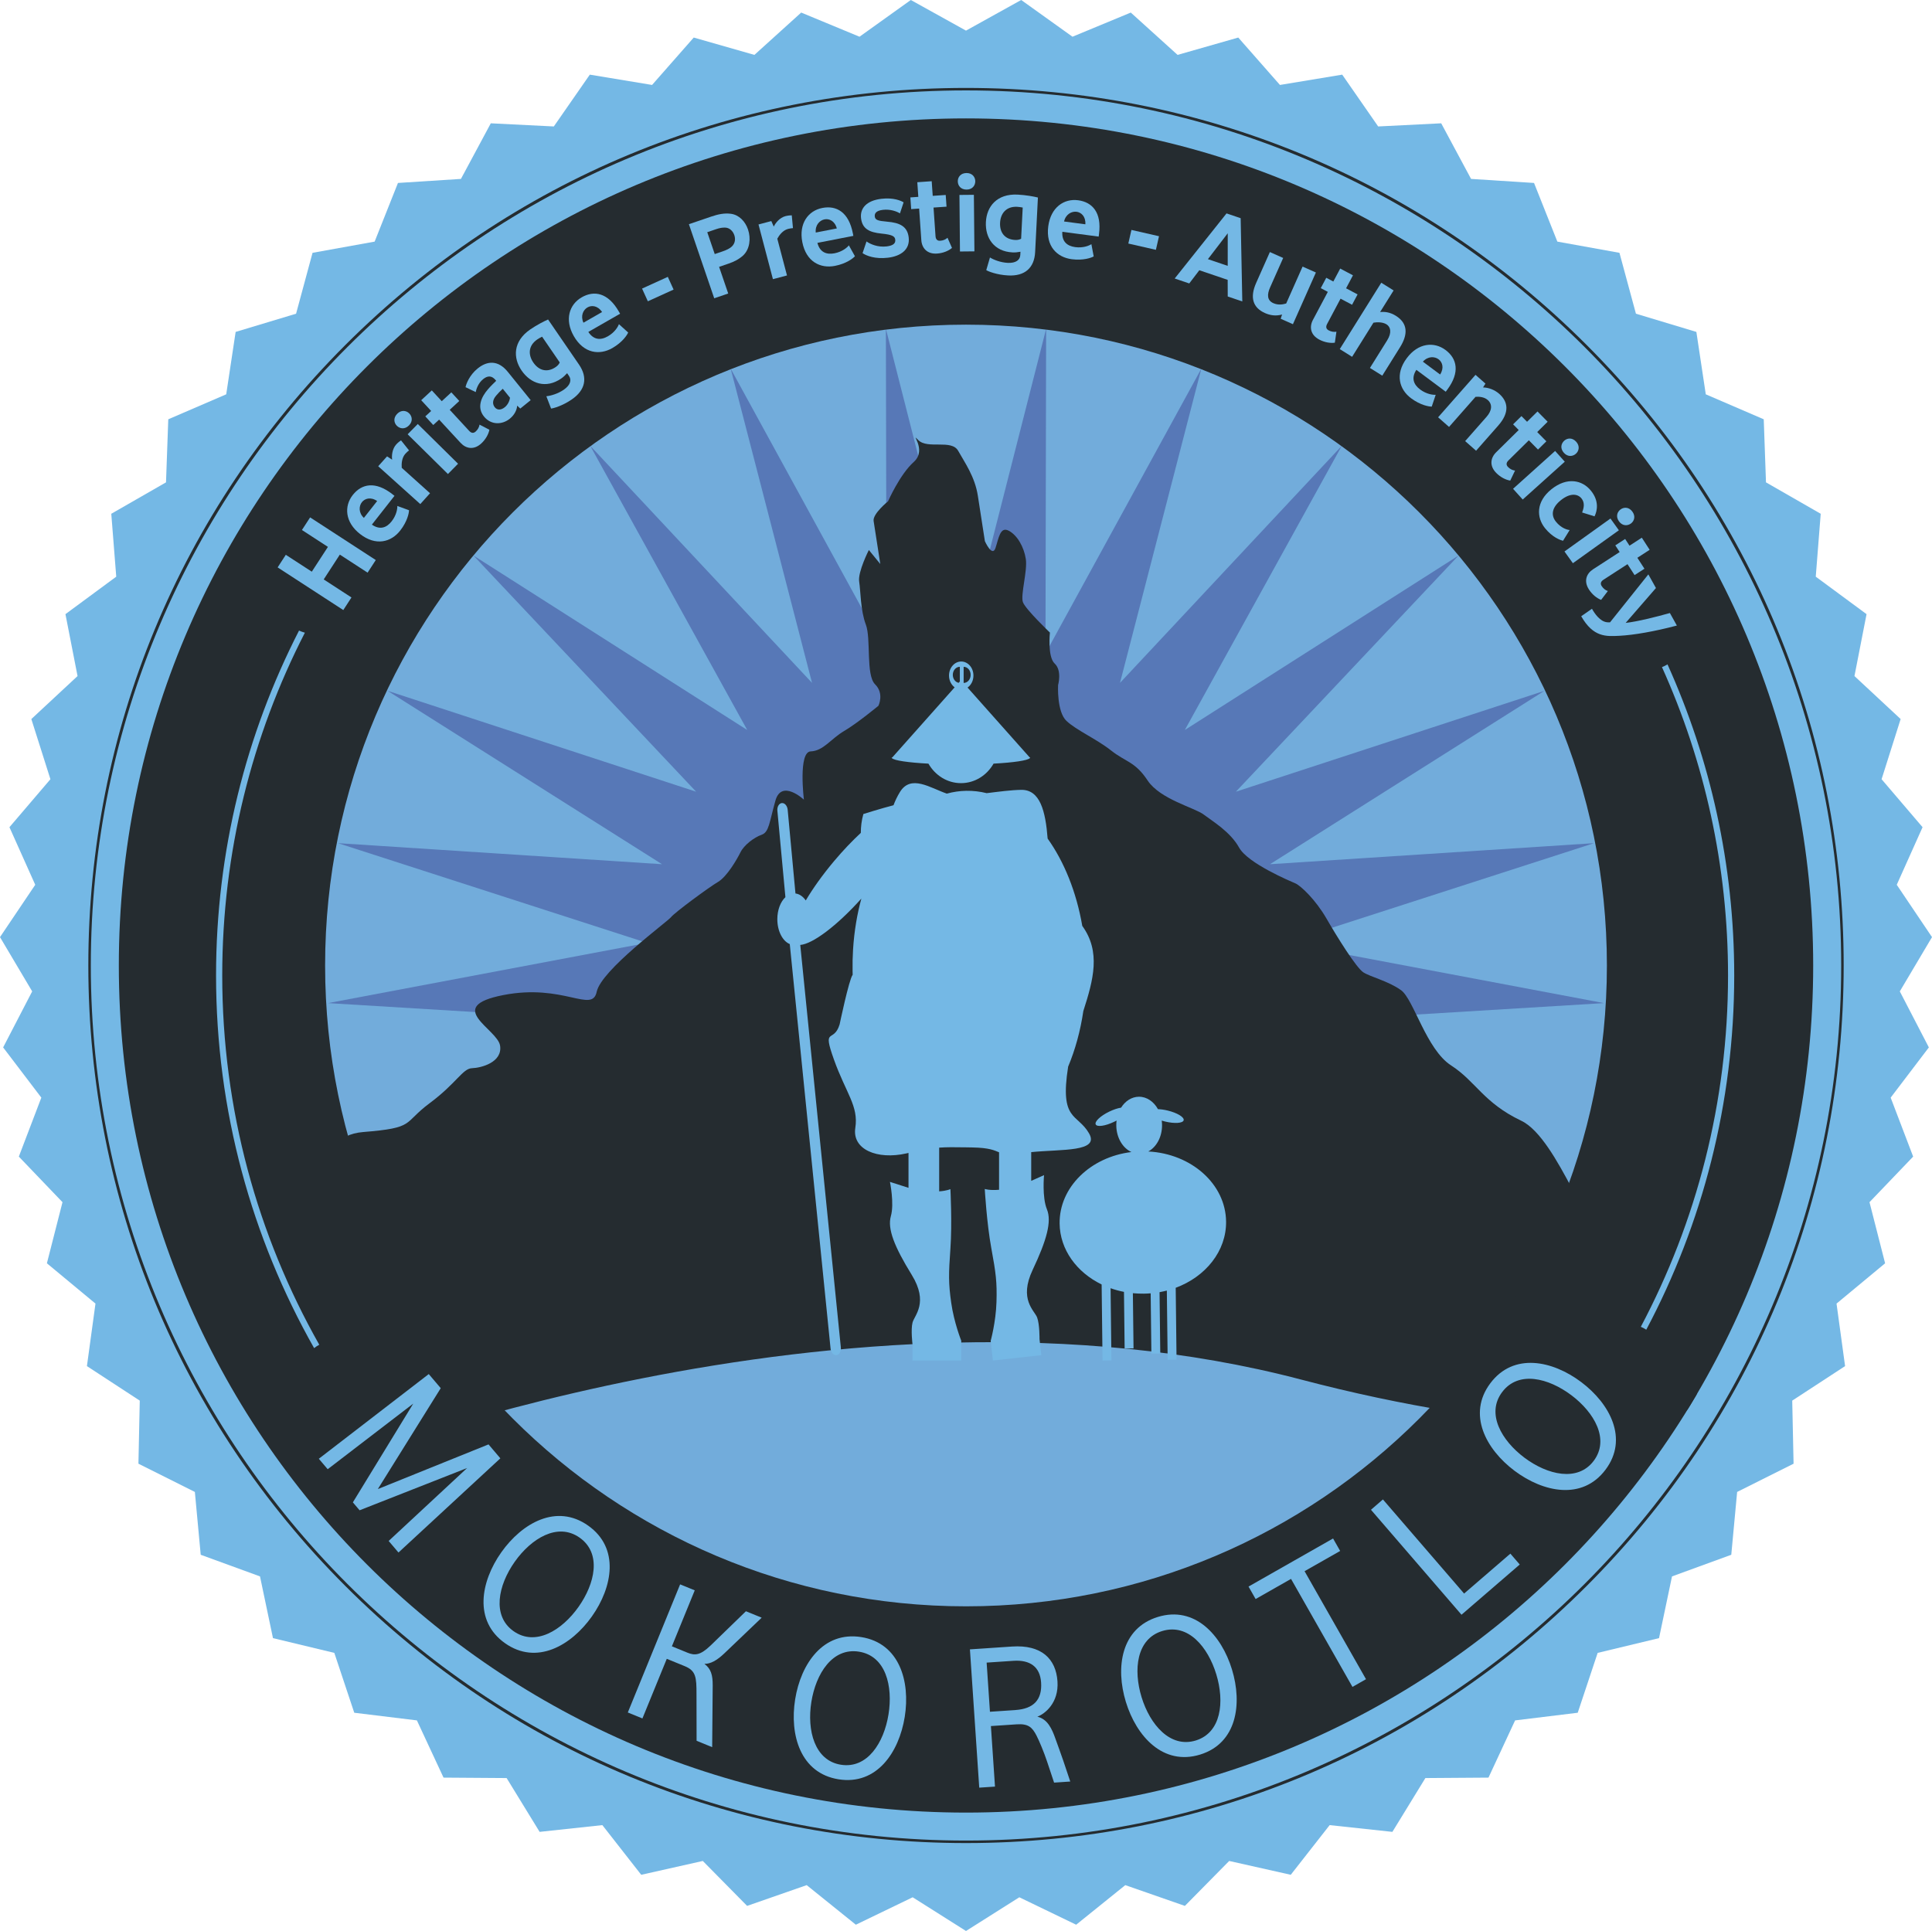 <?xml version="1.0" encoding="UTF-8"?>
<svg xmlns="http://www.w3.org/2000/svg" xmlns:xlink="http://www.w3.org/1999/xlink" width="589.76pt" height="589.52pt" viewBox="0 0 589.76 589.52" version="1.1">
<defs>
<clipPath id="clip1">
  <path d="M 0 0 L 589.762 0 L 589.762 589.52 L 0 589.52 Z M 0 0 "/>
</clipPath>
</defs>
<g id="surface1">
<g clip-path="url(#clip1)" clip-rule="nonzero">
<path style=" stroke:none;fill-rule:nonzero;fill:rgb(45.499%,72.198%,89.799%);fill-opacity:1;" d="M 294.879 9.348 L 311.727 -0.004 L 327.387 11.211 L 345.18 3.836 L 359.469 16.758 L 377.992 11.465 L 390.711 25.934 L 409.723 22.789 L 420.699 38.605 L 439.941 37.645 L 449.055 54.621 L 468.277 55.855 L 475.395 73.762 L 494.352 77.184 L 499.383 95.773 L 517.832 101.332 L 520.703 120.383 L 538.398 128.008 L 539.082 147.262 L 555.789 156.852 L 554.277 176.055 L 569.781 187.496 L 566.09 206.398 L 580.188 219.523 L 574.371 237.891 L 586.879 252.539 L 579 270.121 L 589.762 286.098 L 579.934 302.664 L 588.801 319.77 L 577.145 335.102 L 584.008 353.105 L 570.68 367.02 L 575.445 385.676 L 560.617 397.98 L 563.227 417.066 L 547.094 427.602 L 547.504 446.859 L 530.277 455.48 L 528.488 474.664 L 510.395 481.266 L 506.434 500.113 L 487.699 504.617 L 481.617 522.891 L 462.5 525.227 L 454.371 542.695 L 435.109 542.832 L 425.039 559.258 L 405.887 557.199 L 394.016 572.363 L 375.219 568.141 L 361.695 581.859 L 343.504 575.52 L 328.508 587.605 L 311.156 579.227 L 294.879 589.52 L 278.602 579.227 L 261.254 587.605 L 246.25 575.52 L 228.062 581.859 L 214.535 568.141 L 195.738 572.363 L 183.875 557.199 L 164.723 559.258 L 154.652 542.832 L 135.391 542.695 L 127.262 525.227 L 108.141 522.891 L 102.055 504.617 L 83.328 500.113 L 79.367 481.266 L 61.27 474.664 L 59.484 455.48 L 42.258 446.859 L 42.664 427.602 L 26.535 417.066 L 29.145 397.98 L 14.316 385.676 L 19.078 367.02 L 5.75 353.105 L 12.617 335.102 L 0.957 319.77 L 9.824 302.664 L 0 286.098 L 10.758 270.121 L 2.883 252.539 L 15.391 237.891 L 9.566 219.523 L 23.672 206.398 L 19.977 187.496 L 35.484 176.055 L 33.969 156.852 L 50.676 147.262 L 51.367 128.008 L 69.055 120.383 L 71.93 101.332 L 90.379 95.773 L 95.406 77.184 L 114.363 73.762 L 121.48 55.855 L 140.707 54.621 L 149.82 37.645 L 169.059 38.605 L 180.047 22.789 L 199.051 25.934 L 211.77 11.465 L 230.289 16.758 L 244.574 3.836 L 262.371 11.211 L 278.035 -0.004 L 294.879 9.348 "/>
</g>
<path style=" stroke:none;fill-rule:nonzero;fill:rgb(44.699%,67.499%,85.899%);fill-opacity:1;" d="M 553.324 294.762 C 553.324 437.496 437.613 553.203 294.883 553.203 C 152.152 553.203 36.438 437.496 36.438 294.762 C 36.438 152.027 152.152 36.312 294.883 36.312 C 437.613 36.312 553.324 152.027 553.324 294.762 "/>
<path style=" stroke:none;fill-rule:nonzero;fill:rgb(34.099%,47.099%,71.799%);fill-opacity:1;" d="M 345.324 368.039 L 390.723 312.27 L 489.629 306.242 L 392.254 287.859 L 486.562 257.418 L 387.672 263.84 L 471.449 210.902 L 377.262 241.703 L 445.238 169.602 L 361.676 222.863 L 409.578 136.121 L 341.887 208.484 L 366.719 112.551 L 319.141 199.484 L 319.34 100.395 L 294.883 196.418 L 270.426 100.395 L 270.617 199.484 L 223.047 112.551 L 247.883 208.484 L 180.184 136.121 L 228.098 222.863 L 144.531 169.602 L 212.5 241.703 L 118.316 210.902 L 202.09 263.84 L 103.199 257.418 L 197.508 287.859 L 100.137 306.242 L 162.84 310.062 L 261.051 368.039 L 345.324 368.039 "/>
<path style=" stroke:none;fill-rule:nonzero;fill:rgb(14.499%,17.299%,18.799%);fill-opacity:1;" d="M 66.102 400.297 L 86.191 369.039 L 96.809 368.66 C 96.809 368.66 94.727 346.902 110.828 345.609 C 126.926 344.312 122.836 342.996 131.105 336.832 C 139.379 330.688 141.227 326.215 144.07 326.117 C 146.91 326.02 153.441 324.324 152.652 319.223 C 151.852 314.113 135.281 307.359 153.66 303.785 C 172.031 300.215 180.75 309.445 182.145 302.793 C 183.547 296.152 203.605 281.516 204.828 280.008 C 206.051 278.492 216.512 270.809 219.188 269.238 C 221.859 267.684 224.93 262.441 226.035 260.203 C 227.141 257.965 230.191 255.66 232.488 254.852 C 234.789 254.039 234.816 251.102 236.703 244.434 C 238.578 237.766 245.398 244.133 245.398 244.133 C 245.398 244.133 243.609 229.535 247.477 229.395 C 251.348 229.254 253.676 225.512 257.68 223.168 C 261.691 220.824 268.145 215.469 268.145 215.469 C 268.145 215.469 269.996 211.742 267.121 208.91 C 264.254 206.07 265.949 195.012 264.305 190.672 C 262.652 186.332 262.727 180.461 262.27 177.547 C 261.816 174.625 265.227 167.914 265.227 167.914 L 268.719 172.191 C 268.719 172.191 267.02 161.242 266.68 159.055 C 266.34 156.867 271.09 153.035 271.09 153.035 C 271.09 153.035 274.676 144.844 278.938 141.027 C 283.199 137.215 277.469 131.547 280.336 134.379 C 283.199 137.215 290.477 134.031 292.488 137.629 C 294.5 141.227 297.594 145.516 298.496 151.352 C 299.402 157.188 300.645 165.211 300.645 165.211 C 300.645 165.211 302.883 170.266 303.883 167.301 C 304.879 164.328 305.281 160.648 307.918 162.023 C 310.555 163.402 312.566 166.992 313.137 170.633 C 313.699 174.289 311.453 181.703 312.266 183.871 C 313.094 186.051 320.496 193.121 320.496 193.121 C 320.496 193.121 319.703 200.484 321.965 202.602 C 324.246 204.723 322.988 209.164 322.988 209.164 C 322.988 209.164 322.562 217.25 325.535 220.074 C 328.52 222.914 334.762 225.625 339.191 229.137 C 343.617 232.645 346.504 232.492 350.309 238.258 C 354.117 244.023 364.703 246.586 367.453 248.688 C 370.215 250.789 375.543 253.91 378.246 258.766 C 380.941 263.621 393.914 269.027 395.48 269.715 C 397.031 270.395 401.578 274.633 404.895 280.387 C 408.211 286.133 414.023 295.469 416.188 296.859 C 418.348 298.25 423.875 299.531 427.715 302.324 C 431.547 305.133 435.398 320.387 442.953 325.262 C 450.508 330.129 452.852 336.68 464.367 342.152 C 475.902 347.613 486.004 381.539 488.004 371.633 C 488.746 367.965 515.613 408.332 517.953 424.668 C 520.223 440.547 459.297 437.527 397.383 421.227 C 257.523 384.395 99.094 448.086 99.094 448.086 L 66.102 400.297 "/>
<path style=" stroke:none;fill-rule:nonzero;fill:rgb(45.499%,72.198%,89.799%);fill-opacity:1;" d="M 294.883 553.375 C 152.051 553.375 36.273 437.59 36.273 294.762 C 36.273 151.934 152.051 36.148 294.883 36.148 C 437.711 36.148 553.492 151.934 553.492 294.762 C 553.492 437.59 437.711 553.375 294.883 553.375 Z M 294.883 24.832 C 145.812 24.832 24.953 145.684 24.953 294.762 C 24.953 443.836 145.812 564.688 294.883 564.688 C 443.957 564.688 564.809 443.836 564.809 294.762 C 564.809 145.684 443.957 24.832 294.883 24.832 "/>
<path style=" stroke:none;fill-rule:nonzero;fill:rgb(14.499%,17.299%,18.799%);fill-opacity:1;" d="M 294.883 490.402 C 186.832 490.402 99.242 402.809 99.242 294.762 C 99.242 186.707 186.832 99.117 294.883 99.117 C 402.934 99.117 490.52 186.707 490.52 294.762 C 490.52 402.809 402.934 490.402 294.883 490.402 Z M 294.883 36.148 C 152.051 36.148 36.273 151.934 36.273 294.762 C 36.273 437.59 152.051 553.375 294.883 553.375 C 437.711 553.375 553.492 437.59 553.492 294.762 C 553.492 151.934 437.711 36.148 294.883 36.148 "/>
<path style=" stroke:none;fill-rule:nonzero;fill:rgb(14.499%,17.299%,18.799%);fill-opacity:1;" d="M 294.879 27.602 C 147.57 27.602 27.723 147.445 27.723 294.758 C 27.723 442.07 147.57 561.914 294.879 561.914 C 442.191 561.914 562.039 442.07 562.039 294.758 C 562.039 147.445 442.191 27.602 294.879 27.602 Z M 294.879 562.68 C 223.316 562.68 156.035 534.809 105.434 484.207 C 54.828 433.602 26.961 366.32 26.961 294.758 C 26.961 223.195 54.828 155.914 105.434 105.312 C 156.039 54.707 223.316 26.84 294.879 26.84 C 366.445 26.84 433.723 54.707 484.328 105.312 C 534.934 155.914 562.801 223.195 562.801 294.758 C 562.801 366.32 534.934 433.602 484.328 484.207 C 433.723 534.809 366.445 562.68 294.879 562.68 "/>
<path style=" stroke:none;fill-rule:nonzero;fill:rgb(45.499%,72.198%,89.799%);fill-opacity:1;" d="M 319.582 369.191 C 318.062 365.48 318.703 358.762 318.703 358.762 L 314.785 360.508 L 314.785 351.738 C 324.148 350.805 335.742 351.727 332.441 346.012 C 328.863 339.816 323.418 342.359 326.062 325.637 C 328.207 320.508 329.797 314.785 330.699 308.66 C 333.781 299.113 336.078 290.547 330.375 282.676 C 328.578 272.277 324.836 263.074 319.801 256.016 C 319.156 247.633 317.5 241.035 311.719 241.137 C 308.625 241.191 304.867 241.691 301.199 242.148 C 299.164 241.641 297.078 241.395 294.953 241.43 C 292.926 241.469 290.945 241.758 289.02 242.289 C 283.973 240.555 278.074 236.344 274.723 241.785 C 273.891 243.129 273.258 244.492 272.75 245.836 C 268.949 246.812 263.555 248.516 263.555 248.516 C 262.984 250.484 262.781 252.434 262.77 254.273 C 260.129 256.723 257.352 259.633 254.617 262.883 C 251.109 267.055 248.16 271.199 245.965 274.902 C 245.133 273.699 244.035 272.918 242.824 272.777 L 240.445 247.219 C 240.332 246.008 239.535 245.09 238.668 245.172 C 237.801 245.25 237.188 246.301 237.301 247.508 L 239.754 273.902 C 238.273 275.285 237.285 277.777 237.285 280.625 C 237.285 284.262 238.898 287.32 241.086 288.223 L 253.531 411.672 C 253.645 412.883 254.438 413.801 255.309 413.719 C 256.176 413.641 256.789 412.594 256.676 411.379 L 244.285 288.484 C 248.09 288.191 255.496 282.625 262.938 274.336 C 262.293 276.695 261.754 279.141 261.336 281.66 C 260.891 284.328 260.574 287.074 260.402 289.887 C 260.266 292.055 260.219 294.262 260.258 296.492 C 260.262 296.859 260.273 297.223 260.285 297.586 C 260.281 297.59 260.277 297.594 260.277 297.598 C 259.145 299.09 256.301 312.754 256.301 312.754 C 254.477 318.672 250.91 313.215 254.559 323.457 C 258.211 333.695 262.133 337.672 261.094 344.316 C 260.051 350.957 267.816 354.133 276.648 352.137 C 276.879 352.082 277.105 352.031 277.328 351.984 L 277.328 362.637 L 271.664 360.824 C 271.664 360.824 273.043 367.438 271.941 371.289 C 270.84 375.148 273.043 380.656 278.309 389.195 C 283.57 397.734 279.102 401.59 278.551 403.793 C 278 405.996 278.551 410.402 278.551 410.402 L 278.551 415.359 L 293.426 415.359 L 293.426 409.301 C 293.426 409.301 291.223 403.793 290.367 397.734 C 289.508 391.672 289.57 388.918 290.121 381.207 C 290.672 373.492 290.121 363.027 290.121 363.027 C 290.121 363.027 289.074 363.551 286.691 363.715 L 286.691 350.367 C 288.93 350.203 291.367 350.215 295.195 350.281 C 295.746 350.312 296.301 350.32 296.855 350.312 C 302.047 350.41 303.52 351.207 304.973 351.789 L 304.973 363.23 C 301.969 363.484 300.605 362.98 300.605 362.98 C 300.605 362.98 301.207 373.445 302.605 381.051 C 304.004 388.656 304.367 391.387 304.184 397.504 C 304 403.621 302.418 409.34 302.418 409.34 L 303.086 415.359 L 317.867 413.723 L 317.32 408.793 C 317.32 408.793 317.383 404.355 316.594 402.223 C 315.801 400.094 310.938 396.754 315.227 387.688 C 319.52 378.621 321.102 372.902 319.582 369.191 "/>
<path style=" stroke:none;fill-rule:nonzero;fill:rgb(45.499%,72.198%,89.799%);fill-opacity:1;" d="M 290.852 206.031 C 290.852 204.672 291.812 203.57 292.996 203.57 L 292.996 208.059 L 292.641 208.461 C 291.629 208.266 290.852 207.254 290.852 206.031 Z M 294.16 203.57 C 295.344 203.57 296.301 204.672 296.301 206.031 C 296.301 207.395 295.344 208.496 294.16 208.496 Z M 272.203 231.438 L 272.254 231.438 C 272.879 232.176 277.234 232.805 283.414 233.137 C 285.453 236.703 289.141 239.09 293.352 239.09 C 297.566 239.09 301.254 236.703 303.293 233.133 C 309.434 232.801 313.758 232.172 314.379 231.438 L 314.5 231.438 L 314.434 231.363 C 314.449 231.328 314.457 231.289 314.457 231.258 C 314.457 231.254 314.457 231.254 314.457 231.254 L 314.336 231.254 L 303.926 219.551 L 295.352 209.906 C 296.434 209.156 297.152 207.797 297.152 206.238 C 297.152 203.871 295.484 201.953 293.426 201.953 C 291.367 201.953 289.695 203.871 289.695 206.238 C 289.695 207.754 290.383 209.078 291.41 209.844 L 282.777 219.551 L 272.367 231.254 L 272.172 231.254 C 272.172 231.254 272.172 231.254 272.172 231.258 C 272.172 231.309 272.191 231.359 272.23 231.41 L 272.203 231.438 "/>
<path style=" stroke:none;fill-rule:nonzero;fill:rgb(45.499%,72.198%,89.799%);fill-opacity:1;" d="M 374.273 372.926 C 374.137 361.477 363.672 352.219 350.523 351.539 C 353.027 350.195 354.762 347.07 354.723 343.453 C 354.715 342.996 354.684 342.551 354.625 342.117 C 354.949 342.215 355.289 342.312 355.641 342.395 C 358.555 343.102 361.102 342.926 361.324 342 C 361.547 341.074 359.367 339.75 356.453 339.047 C 355.379 338.785 354.355 338.648 353.48 338.621 C 352.199 336.309 350.055 334.801 347.637 334.828 C 345.43 334.855 343.48 336.152 342.223 338.16 C 341.215 338.316 339.938 338.727 338.617 339.367 C 335.914 340.668 334.062 342.422 334.477 343.281 C 334.891 344.137 337.414 343.773 340.117 342.469 C 340.367 342.348 340.609 342.223 340.848 342.098 C 340.781 342.59 340.75 343.098 340.758 343.617 C 340.801 347.348 342.719 350.504 345.375 351.711 C 332.887 353.219 323.324 362.461 323.457 373.52 C 323.551 381.527 328.699 388.461 336.285 392.141 L 336.559 415.359 L 339.273 415.328 L 339.016 393.285 C 340.324 393.75 341.688 394.129 343.102 394.402 L 343.305 411.695 L 346.02 411.664 L 345.82 394.805 C 346.902 394.91 348.004 394.957 349.121 394.945 C 349.84 394.938 350.551 394.902 351.254 394.844 L 351.469 413.246 L 354.184 413.215 L 353.965 394.492 C 354.719 394.355 355.461 394.195 356.188 394.008 L 356.438 415.125 L 359.152 415.094 L 358.895 393.156 C 368.027 389.77 374.379 381.953 374.273 372.926 "/>
<path style=" stroke:none;fill-rule:nonzero;fill:rgb(45.499%,72.198%,89.799%);fill-opacity:1;" d="M 107.715 458.664 L 126.145 428.52 L 100.031 448.543 L 97.32 445.352 L 130.883 419.496 L 134.539 423.801 L 115.336 454.605 L 149.125 440.965 L 152.738 445.219 L 121.641 473.977 L 118.641 470.445 L 142.598 448.176 L 109.77 461.082 L 107.715 458.664 "/>
<path style=" stroke:none;fill-rule:nonzero;fill:rgb(45.499%,72.198%,89.799%);fill-opacity:1;" d="M 176.605 490.57 C 181.621 483.477 183.727 474.238 176.941 469.441 C 170.207 464.68 162.148 469.703 157.129 476.797 C 152.039 483.996 150.125 493.289 156.754 497.977 C 163.438 502.707 171.512 497.77 176.605 490.57 Z M 180.695 493.465 C 174.355 502.426 163.789 508.473 154.156 501.656 C 144.523 494.844 146.699 482.863 153.035 473.902 C 159.375 464.941 169.906 458.949 179.539 465.762 C 189.176 472.578 187.031 484.504 180.695 493.465 "/>
<path style=" stroke:none;fill-rule:nonzero;fill:rgb(45.499%,72.198%,89.799%);fill-opacity:1;" d="M 212.641 531.453 L 212.613 517.262 C 212.617 512.055 212.465 510.074 209 508.66 L 203.539 506.43 L 196.105 524.633 L 191.645 522.809 L 207.613 483.699 L 212.078 485.523 L 205.098 502.613 L 209.855 504.555 C 212.086 505.465 213.762 505.395 216.914 502.367 L 227.699 491.906 L 232.512 493.871 L 221.16 504.719 C 218.801 506.977 216.887 507.977 215.035 507.973 C 217.027 509.469 217.57 511.336 217.559 514.551 L 217.398 533.398 L 212.641 531.453 "/>
<path style=" stroke:none;fill-rule:nonzero;fill:rgb(45.499%,72.198%,89.799%);fill-opacity:1;" d="M 271.23 523.359 C 272.605 514.777 270.418 505.559 262.211 504.246 C 254.066 502.941 249.051 511.008 247.676 519.586 C 246.281 528.297 248.664 537.48 256.684 538.762 C 264.766 540.055 269.836 532.066 271.23 523.359 Z M 276.18 524.152 C 274.445 534.988 267.625 545.078 255.973 543.211 C 244.32 541.344 240.992 529.633 242.727 518.797 C 244.461 507.957 251.27 497.934 262.926 499.797 C 274.574 501.664 277.914 513.312 276.18 524.152 "/>
<path style=" stroke:none;fill-rule:nonzero;fill:rgb(45.499%,72.198%,89.799%);fill-opacity:1;" d="M 317.805 513.652 C 317.484 508.906 314.473 506.691 309.348 507.039 L 301.18 507.586 L 302.191 522.59 L 309.977 522.062 C 315.547 521.691 318.156 518.906 317.805 513.652 Z M 321.77 544.223 L 319.617 537.754 C 318.66 534.895 317.297 531.617 316.418 529.895 C 315.102 527.312 313.879 526.188 310.336 526.43 L 302.484 526.957 L 303.73 545.441 L 298.922 545.762 L 296.078 503.543 L 308.926 502.68 C 317.914 502.074 322.34 506.418 322.805 513.316 C 323.246 519.898 318.957 523.242 316.664 524.094 C 319.766 524.84 321.105 527.738 322.211 530.906 C 322.84 532.707 323.766 535.125 324.559 537.488 L 326.707 543.891 L 321.77 544.223 "/>
<path style=" stroke:none;fill-rule:nonzero;fill:rgb(45.499%,72.198%,89.799%);fill-opacity:1;" d="M 371.277 511.141 C 368.738 502.832 362.723 495.52 354.773 497.945 C 346.891 500.355 345.93 509.801 348.469 518.113 C 351.047 526.547 357.227 533.742 364.992 531.371 C 372.816 528.98 373.855 519.574 371.277 511.141 Z M 376.07 509.676 C 379.277 520.172 377.59 532.227 366.309 535.676 C 355.023 539.125 346.887 530.07 343.676 519.578 C 340.469 509.086 342.176 497.086 353.461 493.637 C 364.742 490.188 372.863 499.18 376.07 509.676 "/>
<path style=" stroke:none;fill-rule:nonzero;fill:rgb(45.499%,72.198%,89.799%);fill-opacity:1;" d="M 412.852 515.004 L 394.098 482.027 L 383.289 488.176 L 381.125 484.371 L 406.93 469.691 L 409.094 473.5 L 398.23 479.676 L 416.984 512.648 L 412.852 515.004 "/>
<path style=" stroke:none;fill-rule:nonzero;fill:rgb(45.499%,72.198%,89.799%);fill-opacity:1;" d="M 446.137 492.969 L 418.5 460.926 L 422.148 457.773 L 446.93 486.504 L 461.055 474.32 L 463.914 477.637 L 446.137 492.969 "/>
<path style=" stroke:none;fill-rule:nonzero;fill:rgb(45.499%,72.198%,89.799%);fill-opacity:1;" d="M 479.656 425.938 C 472.707 420.715 463.535 418.348 458.543 424.996 C 453.59 431.59 458.379 439.789 465.328 445.012 C 472.383 450.305 481.613 452.484 486.492 445.988 C 491.41 439.445 486.707 431.234 479.656 425.938 Z M 482.668 421.93 C 491.441 428.523 497.184 439.262 490.094 448.695 C 483.008 458.129 471.094 455.609 462.32 449.02 C 453.547 442.426 447.855 431.723 454.945 422.289 C 462.031 412.855 473.895 415.34 482.668 421.93 "/>
<path style=" stroke:none;fill-rule:nonzero;fill:rgb(45.499%,72.198%,89.799%);fill-opacity:1;" d="M 500.875 405.066 C 501.469 405.316 502.02 405.617 502.539 405.949 C 519.668 373.645 529.387 336.832 529.387 297.789 C 529.387 263.973 522.102 231.828 509.023 202.832 C 508.496 203.152 507.93 203.426 507.332 203.668 C 520.285 232.406 527.5 264.27 527.5 297.789 C 527.5 336.512 517.859 373.023 500.875 405.066 "/>
<path style=" stroke:none;fill-rule:nonzero;fill:rgb(45.499%,72.198%,89.799%);fill-opacity:1;" d="M 97.461 410.539 C 78.617 377.207 67.84 338.738 67.84 297.789 C 67.84 260.137 76.945 224.562 93.066 193.16 C 92.438 192.984 91.844 192.77 91.285 192.508 C 75.094 224.117 65.953 259.902 65.953 297.789 C 65.953 339.117 76.844 377.938 95.883 411.57 C 96.367 411.188 96.898 410.844 97.461 410.539 "/>
<path style=" stroke:none;fill-rule:nonzero;fill:rgb(45.499%,72.198%,89.799%);fill-opacity:1;" d="M 104.793 186.246 L 84.75 173.223 L 87.246 169.379 L 95.18 174.531 L 100.102 166.961 L 92.168 161.805 L 94.668 157.957 L 114.711 170.98 L 112.211 174.828 L 103.738 169.32 L 98.816 176.895 L 107.289 182.402 L 104.793 186.246 "/>
<path style=" stroke:none;fill-rule:nonzero;fill:rgb(45.499%,72.198%,89.799%);fill-opacity:1;" d="M 110.473 153.312 C 109.547 154.496 109.406 156.531 111.078 158.113 L 115.129 152.961 C 113.102 151.594 111.34 152.215 110.473 153.312 Z M 113.52 160.168 C 115.914 161.82 117.957 161.195 119.547 159.164 C 121.055 157.246 121.328 155.277 121.281 154.465 L 124.855 155.77 C 124.852 156.586 124.371 159.172 122.16 161.988 C 119.391 165.512 114.727 166.812 109.879 163.008 C 105.312 159.422 104.984 154.559 107.684 151.121 C 110.387 147.684 114.59 146.797 119.805 150.891 L 120.422 151.379 L 113.52 160.168 "/>
<path style=" stroke:none;fill-rule:nonzero;fill:rgb(45.499%,72.198%,89.799%);fill-opacity:1;" d="M 124.859 137.5 C 124.543 137.742 124.133 138.098 123.746 138.523 C 122.645 139.75 122.539 141.531 122.633 142.82 L 131.27 150.586 L 128.297 153.891 L 115.449 142.34 L 118.156 139.328 L 119.707 140.336 C 119.516 139.102 119.734 137.035 120.934 135.703 C 121.484 135.09 122.191 134.57 122.414 134.434 L 124.859 137.5 "/>
<path style=" stroke:none;fill-rule:nonzero;fill:rgb(45.499%,72.198%,89.799%);fill-opacity:1;" d="M 136.734 144.719 L 124.438 132.582 L 127.535 129.445 L 139.828 141.578 Z M 124.852 129.871 C 123.566 131.168 122.07 130.902 121.152 129.996 C 120.262 129.113 119.973 127.621 121.258 126.32 C 122.488 125.07 124.012 125.312 124.902 126.195 C 125.824 127.102 126.086 128.621 124.852 129.871 "/>
<path style=" stroke:none;fill-rule:nonzero;fill:rgb(45.499%,72.198%,89.799%);fill-opacity:1;" d="M 146.914 135.387 C 144.676 137.453 142.258 137 140.605 135.211 L 134.043 128.102 L 132.254 129.758 L 129.824 127.121 L 131.613 125.469 L 128.578 122.18 L 131.812 119.188 L 134.852 122.48 L 137.773 119.781 L 140.203 122.414 L 137.281 125.113 L 143.234 131.562 C 143.988 132.379 144.68 132.23 145.207 131.742 C 145.867 131.137 146.25 130.441 146.383 129.637 L 149.391 131.199 C 149.133 132.559 148.258 134.148 146.914 135.387 "/>
<path style=" stroke:none;fill-rule:nonzero;fill:rgb(45.499%,72.198%,89.799%);fill-opacity:1;" d="M 153.473 118.691 C 152.773 119.305 152.027 120.094 151.441 120.793 C 150.191 122.266 150.367 123.508 151.043 124.344 C 151.766 125.238 152.902 125.281 154.102 124.312 C 154.992 123.59 155.547 122.453 155.68 121.422 Z M 158.82 124.734 L 157.871 123.844 C 157.773 125.262 156.98 126.73 155.613 127.836 C 153.332 129.68 149.926 129.855 147.738 127.156 C 145.555 124.453 146.801 121.324 148.949 118.852 C 149.703 117.961 150.812 116.883 151.465 116.262 L 151.305 116.066 C 150.109 114.59 148.828 114.66 147.492 115.742 C 145.906 117.027 145.379 118.879 145.215 119.703 L 142.113 118.203 C 142.293 117.23 143.289 114.531 145.824 112.484 C 148.777 110.094 152.082 109.906 155.012 113.527 L 161.996 122.164 L 158.82 124.734 "/>
<path style=" stroke:none;fill-rule:nonzero;fill:rgb(45.499%,72.198%,89.799%);fill-opacity:1;" d="M 165.477 102.789 C 164.934 103.078 164.566 103.242 164.008 103.625 C 161.141 105.594 161.258 108.426 162.797 110.668 C 164.461 113.094 166.996 113.875 169.652 112.051 C 170.359 111.562 170.656 111.102 170.867 110.652 Z M 176.75 111.309 C 179.484 115.301 178.703 119.098 174.535 121.953 C 171.641 123.941 168.816 124.703 168.219 124.723 L 166.777 120.973 C 168.121 120.836 170.27 120.23 172.07 118.996 C 174.141 117.578 174.535 116 173.684 114.762 L 173.117 113.934 C 172.5 114.617 171.969 115.109 171.289 115.578 C 166.68 118.738 162 117.172 159.223 113.121 C 156.566 109.25 156.578 104.203 161.867 100.574 C 163.906 99.176 166.098 98.062 167.305 97.539 L 176.75 111.309 "/>
<path style=" stroke:none;fill-rule:nonzero;fill:rgb(45.499%,72.198%,89.799%);fill-opacity:1;" d="M 179.344 93.844 C 178.035 94.594 177.145 96.426 178.102 98.52 L 183.789 95.262 C 182.422 93.234 180.555 93.148 179.344 93.844 Z M 179.594 101.34 C 181.191 103.77 183.324 103.953 185.562 102.668 C 187.676 101.457 188.668 99.73 188.93 98.961 L 191.754 101.512 C 191.445 102.27 190.031 104.484 186.922 106.266 C 183.035 108.496 178.223 107.953 175.156 102.605 C 172.27 97.57 173.785 92.941 177.578 90.766 C 181.367 88.59 185.602 89.348 188.898 95.098 L 189.293 95.777 L 179.594 101.34 "/>
<path style=" stroke:none;fill-rule:nonzero;fill:rgb(45.499%,72.198%,89.799%);fill-opacity:1;" d="M 197.762 91.98 L 195.996 88.102 L 203.855 84.523 L 205.621 88.406 L 197.762 91.98 "/>
<path style=" stroke:none;fill-rule:nonzero;fill:rgb(45.499%,72.198%,89.799%);fill-opacity:1;" d="M 221.324 69.484 C 220.484 69.473 219.762 69.566 218.473 70.008 L 215.898 70.887 L 218.18 77.566 L 220.586 76.746 C 221.809 76.328 222.812 75.832 223.41 75.25 C 224.434 74.258 224.547 72.93 224.152 71.777 C 223.727 70.523 222.695 69.512 221.324 69.484 Z M 226.816 78.023 C 225.512 79.188 224.055 79.914 222.465 80.457 L 219.512 81.469 L 222.293 89.605 L 218.023 91.066 L 210.293 68.449 L 217.074 66.133 C 219.211 65.398 221.156 65 223.141 65.27 C 225.645 65.621 227.496 67.605 228.332 70.047 C 229.273 72.789 228.891 76.105 226.816 78.023 "/>
<path style=" stroke:none;fill-rule:nonzero;fill:rgb(45.499%,72.198%,89.799%);fill-opacity:1;" d="M 242.059 69.645 C 241.66 69.672 241.121 69.742 240.566 69.887 C 238.977 70.309 237.906 71.738 237.277 72.867 L 240.238 84.094 L 235.941 85.227 L 231.539 68.527 L 235.453 67.492 L 236.199 69.188 C 236.711 68.051 238.027 66.445 239.762 65.988 C 240.559 65.777 241.438 65.73 241.695 65.738 L 242.059 69.645 "/>
<path style=" stroke:none;fill-rule:nonzero;fill:rgb(45.499%,72.198%,89.799%);fill-opacity:1;" d="M 251.699 66.969 C 250.223 67.258 248.789 68.703 249.016 70.996 L 255.449 69.742 C 254.809 67.383 253.07 66.703 251.699 66.969 Z M 249.52 74.148 C 250.25 76.961 252.211 77.82 254.742 77.328 C 257.133 76.859 258.629 75.547 259.125 74.902 L 260.977 78.23 C 260.441 78.844 258.387 80.488 254.871 81.172 C 250.473 82.031 246.094 79.965 244.91 73.914 C 243.801 68.219 246.727 64.324 251.02 63.488 C 255.309 62.648 259.074 64.727 260.344 71.234 L 260.492 72.008 L 249.52 74.148 "/>
<path style=" stroke:none;fill-rule:nonzero;fill:rgb(45.499%,72.198%,89.799%);fill-opacity:1;" d="M 271.047 78.68 C 267.133 79.145 264.48 78.086 263.305 77.285 L 264.508 73.715 C 265.688 74.551 267.969 75.543 270.641 75.23 C 272.773 74.977 273.406 74.215 273.285 73.184 C 273.168 72.188 272.523 71.648 269.02 71.305 C 265.477 70.93 263.227 69.934 262.84 66.621 C 262.48 63.598 264.512 61.227 269.066 60.691 C 272.805 60.25 275.094 61.312 275.836 61.77 L 274.719 65.148 C 273.742 64.539 271.777 63.797 269.5 64.066 C 267.438 64.312 266.926 65.164 267.035 66.09 C 267.16 67.156 267.949 67.426 270.758 67.672 C 274.73 67.996 276.992 69.137 277.387 72.484 C 277.828 76.219 274.926 78.223 271.047 78.68 "/>
<path style=" stroke:none;fill-rule:nonzero;fill:rgb(45.499%,72.198%,89.799%);fill-opacity:1;" d="M 286.051 77.41 C 283.016 77.621 281.41 75.758 281.242 73.328 L 280.574 63.676 L 278.141 63.844 L 277.895 60.27 L 280.324 60.098 L 280.016 55.633 L 284.41 55.324 L 284.723 59.793 L 288.688 59.52 L 288.938 63.094 L 284.969 63.367 L 285.578 72.129 C 285.656 73.234 286.289 73.551 287.004 73.5 C 287.895 73.438 288.629 73.137 289.238 72.59 L 290.602 75.691 C 289.551 76.594 287.875 77.285 286.051 77.41 "/>
<path style=" stroke:none;fill-rule:nonzero;fill:rgb(45.499%,72.198%,89.799%);fill-opacity:1;" d="M 293.039 76.781 L 292.879 59.512 L 297.285 59.473 L 297.449 76.738 Z M 295.086 57.879 C 293.258 57.898 292.387 56.648 292.375 55.359 C 292.363 54.105 293.211 52.844 295.039 52.824 C 296.793 52.809 297.703 54.055 297.711 55.309 C 297.727 56.602 296.844 57.863 295.086 57.879 "/>
<path style=" stroke:none;fill-rule:nonzero;fill:rgb(45.499%,72.198%,89.799%);fill-opacity:1;" d="M 312.191 63.363 C 311.586 63.262 311.195 63.172 310.516 63.137 C 307.047 62.961 305.418 65.281 305.281 68.004 C 305.133 70.938 306.672 73.094 309.895 73.258 C 310.754 73.305 311.266 73.113 311.707 72.887 Z M 315.984 76.977 C 315.738 81.809 312.812 84.352 307.766 84.094 C 304.258 83.918 301.551 82.812 301.066 82.465 L 302.195 78.609 C 303.344 79.316 305.418 80.137 307.602 80.25 C 310.105 80.375 311.379 79.363 311.453 77.859 L 311.508 76.855 C 310.602 77.027 309.879 77.098 309.055 77.055 C 303.473 76.773 300.703 72.684 300.953 67.781 C 301.188 63.094 304.262 59.09 310.668 59.414 C 313.137 59.539 315.555 59.984 316.832 60.301 L 315.984 76.977 "/>
<path style=" stroke:none;fill-rule:nonzero;fill:rgb(45.499%,72.198%,89.799%);fill-opacity:1;" d="M 328.641 64.652 C 327.148 64.457 325.328 65.375 324.812 67.621 L 331.316 68.477 C 331.457 66.039 330.027 64.836 328.641 64.652 Z M 324.289 70.77 C 324.09 73.672 325.672 75.109 328.23 75.445 C 330.648 75.766 332.484 74.992 333.156 74.539 L 333.859 78.281 C 333.152 78.695 330.684 79.602 327.129 79.133 C 322.688 78.547 319.188 75.195 319.992 69.082 C 320.754 63.324 324.766 60.562 329.102 61.137 C 333.438 61.707 336.348 64.871 335.48 71.449 L 335.379 72.23 L 324.289 70.77 "/>
<path style=" stroke:none;fill-rule:nonzero;fill:rgb(45.499%,72.198%,89.799%);fill-opacity:1;" d="M 344.43 74.352 L 345.379 70.195 L 353.797 72.117 L 352.848 76.273 L 344.43 74.352 "/>
<path style=" stroke:none;fill-rule:nonzero;fill:rgb(45.499%,72.198%,89.799%);fill-opacity:1;" d="M 368.727 79.117 L 374.77 81.168 L 374.777 71.219 Z M 358.586 85.027 L 374.41 65.152 L 378.723 66.613 L 379.223 92.027 L 374.777 90.52 L 374.758 85.441 L 366.102 82.504 L 363.031 86.535 L 358.586 85.027 "/>
<path style=" stroke:none;fill-rule:nonzero;fill:rgb(45.499%,72.198%,89.799%);fill-opacity:1;" d="M 386.145 95.578 C 382.445 93.934 381.469 90.832 383.465 86.348 L 387.641 76.949 L 391.703 78.754 L 387.715 87.727 C 386.738 89.918 386.773 91.699 388.703 92.559 C 390.277 93.254 391.723 92.914 392.621 92.652 L 397.625 81.387 L 401.688 83.191 L 394.676 98.977 L 390.941 97.316 L 391.363 96.016 C 389.387 96.586 387.621 96.23 386.145 95.578 "/>
<path style=" stroke:none;fill-rule:nonzero;fill:rgb(45.499%,72.198%,89.799%);fill-opacity:1;" d="M 402.703 103.668 C 400.012 102.238 399.641 99.809 400.785 97.656 L 405.328 89.109 L 403.176 87.965 L 404.855 84.801 L 407.008 85.945 L 409.113 81.988 L 413.004 84.055 L 410.902 88.016 L 414.414 89.883 L 412.73 93.047 L 409.219 91.18 L 405.098 98.934 C 404.578 99.914 404.945 100.516 405.578 100.852 C 406.371 101.273 407.152 101.406 407.957 101.266 L 407.473 104.621 C 406.105 104.828 404.316 104.523 402.703 103.668 "/>
<path style=" stroke:none;fill-rule:nonzero;fill:rgb(45.499%,72.198%,89.799%);fill-opacity:1;" d="M 418.184 112.332 L 423.441 103.914 C 424.961 101.488 424.465 99.781 423.25 99.023 C 422.035 98.262 420.258 98.336 419.258 98.512 L 412.742 108.934 L 408.977 106.578 L 421.645 86.316 L 425.414 88.668 L 421.289 95.262 C 422.688 95.121 424.312 95.293 426.105 96.414 C 429.871 98.77 429.754 102.203 427.379 106 L 421.949 114.688 L 418.184 112.332 "/>
<path style=" stroke:none;fill-rule:nonzero;fill:rgb(45.499%,72.198%,89.799%);fill-opacity:1;" d="M 439.137 109.688 C 437.926 108.789 435.891 108.703 434.348 110.414 L 439.609 114.332 C 440.922 112.27 440.258 110.523 439.137 109.688 Z M 432.359 112.91 C 430.77 115.348 431.449 117.371 433.52 118.914 C 435.473 120.367 437.453 120.59 438.262 120.523 L 437.051 124.133 C 436.234 124.148 433.637 123.734 430.762 121.598 C 427.168 118.922 425.746 114.289 429.43 109.344 C 432.895 104.688 437.746 104.23 441.254 106.844 C 444.762 109.453 445.758 113.637 441.797 118.957 L 441.324 119.59 L 432.359 112.91 "/>
<path style=" stroke:none;fill-rule:nonzero;fill:rgb(45.499%,72.198%,89.799%);fill-opacity:1;" d="M 447.254 134.668 L 453.766 127.273 C 455.496 125.312 455.602 123.398 454.148 122.121 C 453.129 121.223 451.645 121.059 450.43 121.141 L 442.332 130.336 L 438.996 127.398 L 450.414 114.438 L 453.449 117.113 L 452.715 118.277 C 454.492 118.316 456.316 119.062 457.637 120.223 C 460.375 122.641 460.891 125.906 457.336 129.941 L 450.586 137.605 L 447.254 134.668 "/>
<path style=" stroke:none;fill-rule:nonzero;fill:rgb(45.499%,72.198%,89.799%);fill-opacity:1;" d="M 456.746 144.391 C 454.605 142.227 454.977 139.793 456.711 138.078 L 463.598 131.281 L 461.887 129.547 L 464.434 127.031 L 466.148 128.766 L 469.336 125.617 L 472.434 128.754 L 469.246 131.902 L 472.039 134.73 L 469.488 137.25 L 466.695 134.418 L 460.445 140.586 C 459.656 141.367 459.828 142.055 460.332 142.566 C 460.961 143.203 461.668 143.562 462.48 143.668 L 461.016 146.723 C 459.648 146.512 458.031 145.691 456.746 144.391 "/>
<path style=" stroke:none;fill-rule:nonzero;fill:rgb(45.499%,72.198%,89.799%);fill-opacity:1;" d="M 477.398 138.25 C 476.176 136.891 476.535 135.414 477.492 134.551 C 478.426 133.711 479.934 133.512 481.156 134.871 C 482.328 136.176 481.996 137.68 481.062 138.52 C 480.105 139.383 478.574 139.555 477.398 138.25 Z M 461.875 149.227 L 474.715 137.676 L 477.664 140.953 L 464.82 152.504 L 461.875 149.227 "/>
<path style=" stroke:none;fill-rule:nonzero;fill:rgb(45.499%,72.198%,89.799%);fill-opacity:1;" d="M 477.121 165.105 C 476.305 164.887 473.895 164.066 471.625 161.246 C 469 157.98 468.828 153.195 473.574 149.375 C 478.379 145.516 483.031 146.555 485.66 149.82 C 488.176 152.949 487.602 155.895 486.75 157.637 L 482.953 156.461 C 483.48 155.117 483.855 153.523 482.777 152.184 C 481.59 150.703 479.27 150.453 476.477 152.699 C 473.824 154.832 473.289 157.195 474.973 159.289 C 476.566 161.27 478.5 161.785 479.16 161.809 L 477.121 165.105 "/>
<path style=" stroke:none;fill-rule:nonzero;fill:rgb(45.499%,72.198%,89.799%);fill-opacity:1;" d="M 494.215 159.172 C 493.148 157.688 493.668 156.258 494.719 155.504 C 495.738 154.773 497.258 154.742 498.32 156.23 C 499.344 157.656 498.848 159.113 497.828 159.844 C 496.777 160.598 495.238 160.598 494.215 159.172 Z M 477.57 168.363 L 491.609 158.305 L 494.176 161.887 L 480.137 171.945 L 477.57 168.363 "/>
<path style=" stroke:none;fill-rule:nonzero;fill:rgb(45.499%,72.198%,89.799%);fill-opacity:1;" d="M 485.051 179.988 C 483.391 177.434 484.246 175.129 486.293 173.801 L 494.414 168.539 L 493.086 166.496 L 496.094 164.547 L 497.418 166.594 L 501.18 164.156 L 503.574 167.855 L 499.816 170.289 L 501.98 173.629 L 498.973 175.578 L 496.809 172.238 L 489.441 177.012 C 488.508 177.617 488.539 178.324 488.93 178.926 C 489.418 179.676 490.035 180.172 490.809 180.441 L 488.758 183.137 C 487.461 182.652 486.043 181.523 485.051 179.988 "/>
<path style=" stroke:none;fill-rule:nonzero;fill:rgb(45.499%,72.198%,89.799%);fill-opacity:1;" d="M 511.879 190.977 C 505.012 192.793 498.723 193.879 494.34 194.105 C 490.305 194.305 486.371 194.609 482.68 188.133 L 485.961 185.852 C 486.816 187.387 488.445 189.719 490.512 189.965 C 490.816 189.996 491.074 190.02 491.473 190 L 503.172 175.355 L 505.492 179.52 L 496.246 190.172 C 499.949 189.746 505.344 188.383 509.75 187.156 L 511.879 190.977 "/>
</g>
</svg>
